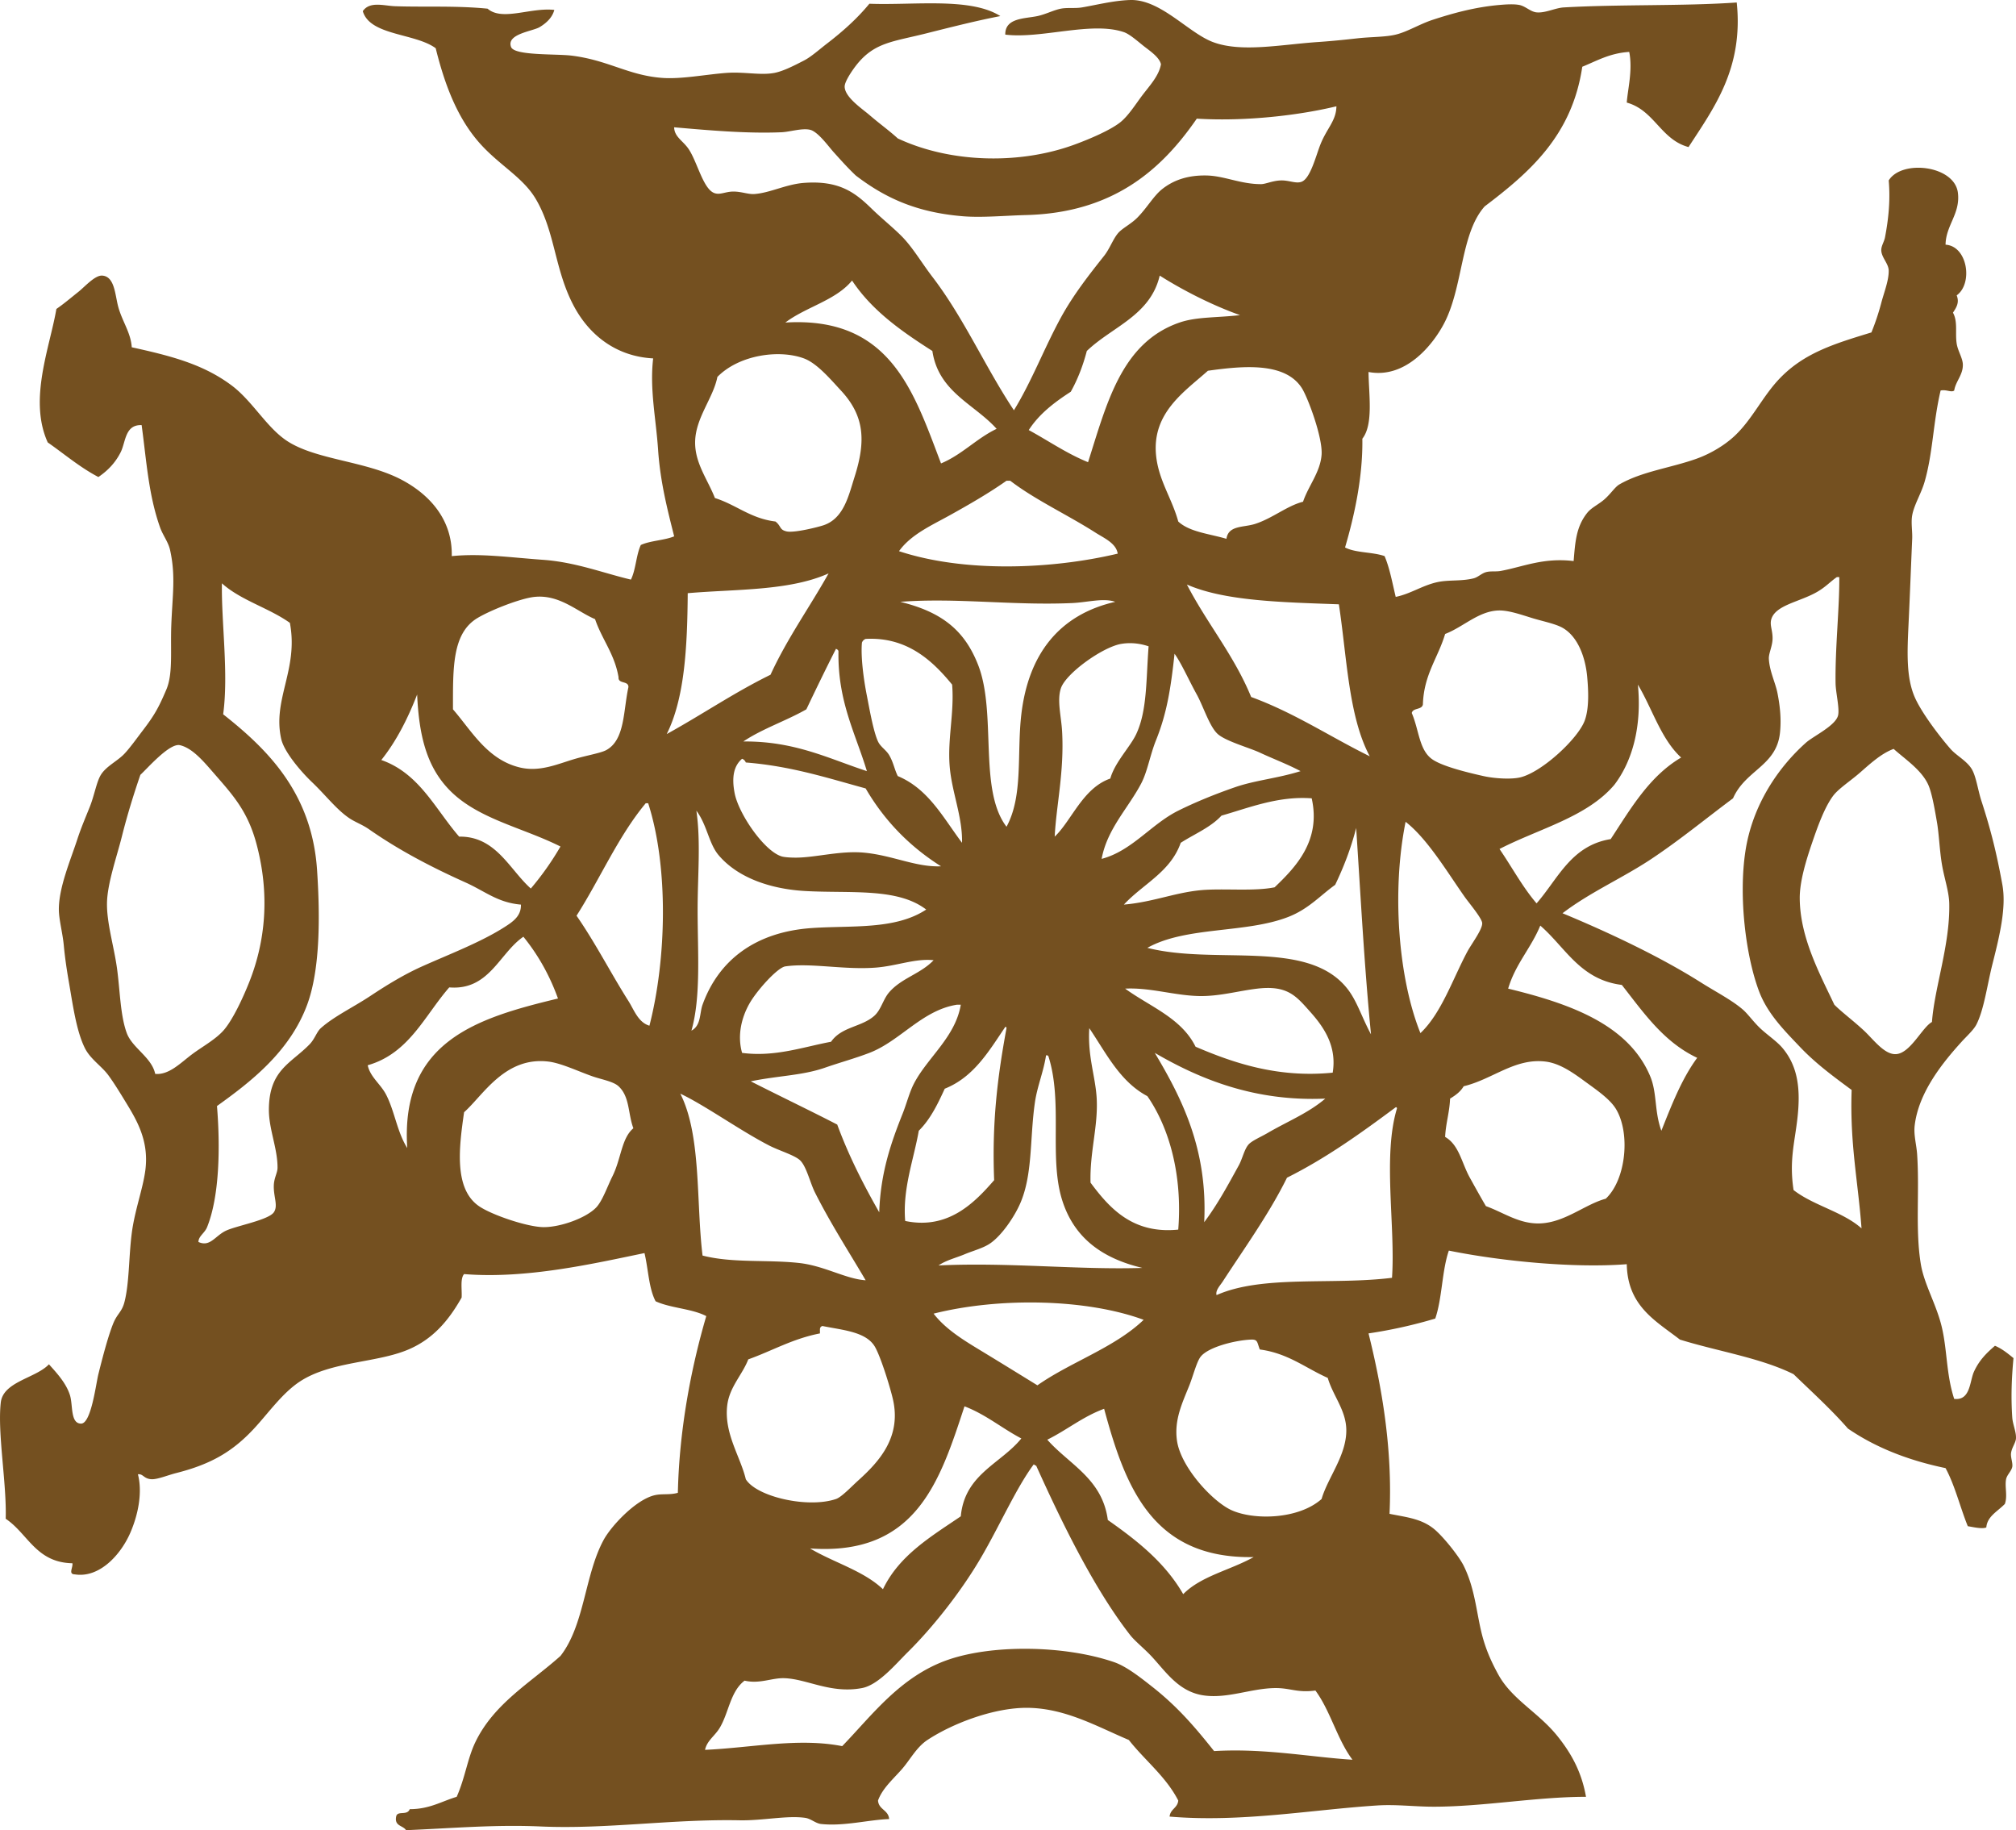 <svg xmlns="http://www.w3.org/2000/svg" viewBox="0 0 614.498 557.771">
  <path fill="#745020" d="M529.374.759c2.11 20.196-7.099 32.313-14.688 44.064-8.496-2.299-10.381-11.21-18.831-13.558.271-3.95 1.857-9.858.753-15.441-5.916.363-9.844 2.71-14.312 4.52-3.122 20.98-16.042 32.166-29.752 42.558-7.418 8.32-6.495 24.543-12.429 35.778-3.462 6.555-11.771 16.827-22.974 14.688.078 6.919 1.54 15.979-1.883 20.337.176 11.551-2.397 23.407-5.272 33.142 3.204 1.692 8.442 1.35 12.052 2.636 1.572 3.702 2.366 8.181 3.39 12.429 4.588-.937 8.221-3.558 12.805-4.52 3.465-.727 7.193-.204 10.922-1.13 1.365-.339 2.382-1.483 3.766-1.883 1.4-.403 2.989-.094 4.52-.376 6.877-1.271 12.929-4.119 22.221-3.013.477-5.701.729-10.406 4.143-14.688 1.303-1.634 3.434-2.527 5.272-4.143 1.891-1.662 3.211-3.766 4.52-4.52 7.027-4.039 15.758-5.02 23.727-7.909 3.95-1.431 8.214-3.918 11.297-6.779 5.507-5.108 8.667-12.261 13.937-17.701 7.465-7.708 16.463-10.454 27.869-13.935a73.63 73.63 0 0 0 3.014-9.039c.822-3.138 2.299-6.77 2.258-9.792-.026-2.114-2.09-3.877-2.258-6.026-.113-1.439.839-2.625 1.13-4.143 1.102-5.773 1.647-11.405 1.13-17.324 3.979-6.46 20.073-4.585 21.09 3.766.782 6.413-3.681 9.864-3.766 15.818 6.71.414 8.43 11.808 3.39 15.441.932 2.265-.201 3.835-1.13 5.273 1.529 2.789.627 6.118 1.13 9.415.344 2.257 1.842 4.422 1.883 6.403.067 3.147-2.17 5.042-2.637 7.909-.883.694-2.396-.392-4.144 0-2.303 9.776-2.329 19.011-4.895 27.87-1.021 3.524-3.192 6.964-3.767 10.168-.396 2.216.099 4.879 0 7.156-.396 9.003-.662 16.554-1.13 26.363-.414 8.664-.649 15.968 1.882 21.844 2.006 4.654 7.486 11.89 10.922 15.817 1.77 2.024 4.84 3.563 6.402 6.026 1.406 2.216 1.932 6.469 3.013 9.792 2.762 8.493 4.574 15.546 6.402 25.61 1.233 6.789-.774 15.279-3.013 24.102-1.611 6.362-2.563 13.871-4.896 18.456-.85 1.671-3.039 3.638-4.519 5.271-5.499 6.071-13.152 15.313-14.312 25.609-.318 2.844.559 5.813.753 8.662.775 11.379-.607 22.997 1.13 33.519 1.014 6.146 4.771 12.272 6.402 19.208 1.678 7.129 1.318 14.335 3.767 21.844 4.982.584 4.703-5.386 6.025-8.286 1.616-3.545 3.875-5.723 6.402-7.908 2.205.934 3.919 2.358 5.649 3.766-.554 5.83-.808 11.669-.377 18.077.146 2.147 1.248 4.403 1.132 6.403-.08 1.355-1.301 2.799-1.507 4.519-.153 1.277.597 3.012.376 4.145-.255 1.311-1.631 2.44-1.882 3.765-.444 2.327.505 5.122-.377 7.534-2.269 2.322-5.387 3.798-5.649 7.155-1.227.553-4.032-.109-5.65-.376-2.354-5.807-3.909-12.411-6.779-17.701-11.54-2.394-21.492-6.376-29.753-12.052-5.154-5.891-10.957-11.137-16.57-16.571-10.066-4.999-23.154-6.975-34.648-10.547-7.353-5.704-15.948-10.164-16.195-22.974-15.962 1.248-38.142-.885-54.232-4.143-2.128 6.156-2.017 14.553-4.143 20.714a145.818 145.818 0 0 1-20.337 4.52c4.037 16.238 7.328 35.015 6.4 54.986 5.456 1.107 10.268 1.498 14.312 5.271 3.008 2.806 7.041 8.036 8.285 10.547 3.762 7.584 3.9 15.398 6.026 22.596 1.117 3.781 2.625 7.086 4.52 10.545 4.2 7.667 12.23 11.524 18.079 18.831 4.05 5.063 7.314 10.719 8.662 18.455-15.183.004-31.02 2.984-46.324 3.014-5.844.01-11.466-.754-17.324-.377-19.978 1.285-41.443 5.23-63.271 3.389.203-2.309 2.435-2.588 2.637-4.896-3.798-7.373-10.148-12.195-15.064-18.453-9.567-4.037-19.113-9.557-30.505-9.793-10.331-.215-23.19 4.719-30.884 9.793-3.402 2.244-5.353 6.174-7.909 9.039-2.842 3.184-5.828 5.791-7.156 9.414.199 2.813 3.184 2.842 3.39 5.65-6.318.221-13.747 2.25-20.714 1.506-1.722-.182-3.131-1.639-4.896-1.881-5.618-.773-12.949.889-19.961.752-20.728-.41-40.566 2.766-60.635 1.883-14.083-.621-27.204.563-41.051 1.129-.907-1.479-3.593-1.176-3.013-4.143.364-1.941 3.356-.164 4.143-2.26 6.027.004 9.674-2.377 14.312-3.764 2.565-5.771 3.276-11.604 5.649-16.572 5.664-11.859 16.833-18.166 25.987-26.363 7.375-9.433 7.375-24.789 13.182-35.402 2.297-4.199 9.676-12.15 15.441-13.56 2.346-.571 4.637-.031 7.156-.752.425-19.073 3.964-37.845 8.662-53.855-4.357-2.296-10.898-2.407-15.441-4.52-2.092-3.934-2.224-9.831-3.39-14.688-15.478 3.189-35.953 7.943-54.986 6.402-1.245 1.392-.598 4.675-.753 7.157-3.999 7.085-8.775 12.647-16.194 15.818-9.706 4.149-23.675 3.548-33.142 9.791-5.375 3.545-9.638 9.694-13.935 14.311-6.424 6.905-12.927 10.826-23.727 13.561-2.523.637-5.758 1.981-7.532 1.881-2.42-.135-2.478-1.691-4.143-1.506 1.353 5.142.292 11.753-2.26 17.7-2.916 6.8-9.453 13.982-16.947 12.806-2.095-.044-.551-2.017-.753-3.39-11.098-.201-13.564-9.033-20.337-13.559.327-10.807-2.545-26.071-1.506-35.403.717-6.433 10.665-7.421 14.688-11.674 2.039 2.313 5.187 5.541 6.402 9.416.95 3.026.074 8.652 3.39 8.662 3.071.008 4.504-11.969 5.272-15.064 1.513-6.097 3.11-11.947 4.52-15.441 1.202-2.98 2.608-3.478 3.39-6.402 1.528-5.719 1.342-13.978 2.26-21.091.905-7.015 3.393-13.486 4.143-19.207 1.23-9.394-2.997-15.879-6.402-21.468-1.591-2.61-3.322-5.402-4.896-7.532-2.061-2.785-5.488-4.902-7.156-8.285-2.618-5.309-3.659-13.241-4.896-20.337-.596-3.424-1.153-7.146-1.506-10.922-.356-3.811-1.496-7.861-1.506-10.922-.025-6.781 3.568-15.054 5.649-21.467 1.053-3.247 2.479-6.588 3.766-9.792 1.416-3.528 2.056-7.622 3.39-9.792 1.61-2.619 5.063-4.199 7.156-6.403 1.688-1.776 3.851-4.802 5.649-7.155 3.504-4.587 4.795-6.881 7.155-12.429 2.061-4.839 1.215-11.8 1.507-19.584.343-9.18 1.396-15.049-.377-22.974-.544-2.432-2.186-4.464-3.013-6.779-3.564-9.971-4.16-20.345-5.649-31.259-5.122-.197-4.817 5.16-6.402 8.286-1.703 3.357-4.042 5.654-6.779 7.532-5.685-2.977-10.336-6.986-15.441-10.545-5.925-13.029.651-28.995 2.636-40.675 2.255-1.55 4.19-3.209 6.779-5.272 1.825-1.455 4.954-5.015 7.155-4.896 3.835.209 3.933 5.792 4.896 9.416 1.193 4.49 3.873 7.984 4.143 12.428 11.943 2.627 21.825 5.15 30.506 11.675 6.339 4.768 10.672 12.89 16.948 16.948 8.833 5.712 23.846 6.037 34.648 11.675 8.446 4.408 15.7 12.052 15.441 23.35 8.948-.885 17.341.375 27.869 1.13 9.926.711 18.5 4.094 26.74 6.026 1.503-3.016 1.581-7.457 3.013-10.545 2.918-1.349 7.145-1.393 10.168-2.636-1.938-7.749-4.228-16.392-4.896-26.363-.639-9.519-2.608-18.442-1.506-27.87-11.366-.598-19.457-7.175-24.104-15.818-6.007-11.174-5.699-22.647-11.675-32.766-4.057-6.867-11.573-10.484-17.701-17.701-6.42-7.561-10.109-17.361-12.805-28.247-6.29-4.632-20.058-3.792-22.221-11.298 2.141-3.098 6.403-1.632 9.792-1.506 8.651.32 18.55-.218 28.246.753 4.463 3.895 13.109-.437 20.337.376-.485 1.888-1.872 3.705-4.52 5.272-2.076 1.23-10.161 2.056-8.662 6.026 1.019 2.698 13.665 2.043 18.454 2.636 11.192 1.387 17.218 5.979 27.493 6.779 5.881.458 13.192-1.019 19.584-1.506 5.527-.422 10.384.797 14.688 0 2.878-.534 6.587-2.519 9.039-3.767 2.177-1.107 4.694-3.381 7.156-5.272 4.788-3.678 9.16-7.617 12.805-12.052 13.55.524 30.782-2.025 39.917 3.765-6.935 1.34-14.224 3.164-22.597 5.273-9.999 2.519-15.667 2.694-21.09 9.415-1.263 1.564-3.763 5.16-3.766 6.779-.006 3.228 5.299 6.748 7.532 8.662 3.388 2.905 5.927 4.668 8.662 7.157 15.979 7.488 37.075 8.039 53.856 1.883 4.835-1.773 10.955-4.424 13.935-6.779 2.519-1.993 4.773-5.647 6.777-8.286 2.275-2.992 5.031-5.905 5.651-9.415-.437-2.002-2.965-3.793-4.896-5.273-1.878-1.439-4.492-3.865-6.402-4.519-9.862-3.377-25.172 2.114-36.156.753-.108-5.144 5.965-4.838 9.792-5.649 2.479-.524 4.984-1.841 7.156-2.26 1.971-.38 4.288-.025 6.402-.377 4.245-.706 9.572-2.093 14.688-2.259 9.262-.298 17.688 9.952 25.233 12.805 8.654 3.272 20.67.773 32.011 0 4.023-.274 8.082-.683 12.054-1.13 4.08-.46 8.46-.35 11.673-1.13 3.606-.874 7.304-3.218 11.299-4.52 6.106-1.988 12.807-3.863 20.337-4.519 1.781-.155 4.276-.334 6.026 0 1.888.361 3.427 2.081 5.272 2.26 2.663.259 5.688-1.357 8.285-1.507 17.198-.98 36.531-.362 52.73-1.505zM364.793 36.161c-10.71 15.534-25.429 28.683-51.973 29.376-6.434.168-13.487.84-19.208.377-14.214-1.15-23.796-5.576-32.766-12.429-2.451-2.33-4.362-4.477-6.779-7.156-1.513-1.676-4.747-6.222-7.156-6.779-2.467-.57-6.133.642-8.662.753-10.552.463-22.5-.617-32.766-1.507.077 2.996 2.796 4.121 4.52 6.779 2.553 3.937 4.293 11.717 7.532 13.182 1.823.824 3.482-.38 6.026-.377 2.479.003 4.522.892 6.402.753 4.803-.353 9.651-2.979 15.064-3.39 10.897-.827 15.718 3.044 20.714 7.909 2.979 2.901 6.353 5.596 9.039 8.286 3.354 3.358 6.137 8.149 9.415 12.428 9.645 12.586 16.042 27.397 24.857 40.674 5.411-8.792 9.253-18.997 14.312-28.246 3.835-7.011 8.682-13.146 13.182-18.831 1.676-2.118 2.608-4.871 4.143-6.779 1.295-1.608 3.979-2.815 6.026-4.896 2.947-2.994 4.913-6.589 7.533-8.662 3.593-2.845 8.022-4.265 13.559-4.143 5.409.121 10.269 2.636 16.571 2.636 1.379 0 3.463-1.042 6.027-1.129 2.532-.086 4.659 1.097 6.4.376 2.64-1.091 4.283-7.838 5.651-11.298 1.986-5.021 4.815-7.2 4.896-11.675-11.196 2.718-27.637 4.688-42.559 3.768zm-11.298 47.83c-2.859 12.206-14.544 15.587-22.221 22.974-1.195 4.579-2.821 8.728-4.896 12.428-4.956 3.205-9.604 6.715-12.804 11.675 6.021 3.269 11.473 7.107 18.077 9.792 5.737-17.996 10.192-36.453 27.87-42.558 5.194-1.793 11.31-1.439 18.454-2.26-8.7-3.078-17.782-7.795-24.48-12.051zm-69.298 22.974c-9.348-5.968-18.377-12.254-24.48-21.467-4.973 6.074-14.06 8.034-20.337 12.805 32.08-1.952 39.128 21.13 47.454 42.934 6.459-2.707 10.755-7.573 16.947-10.545-6.829-7.608-17.701-11.173-19.584-23.727zm-44.441 54.986c2.333.53 9.651-1.324 11.298-1.883 6.175-2.092 7.634-9.099 9.416-14.688 3.473-10.9 3.109-18.569-4.143-26.363-3.178-3.416-7.271-8.309-11.299-9.792-7.588-2.793-19.746-1.077-26.363 5.649-1.221 6.344-6.569 12.348-6.779 19.584-.193 6.602 3.842 11.689 6.026 17.324 6.498 2.039 10.84 6.233 18.454 7.156 1.824 1.428 1.142 2.501 3.39 3.013zm142.74-2.26c5.317-1.676 9.844-5.574 14.686-6.779 1.633-4.855 5.254-9 5.651-14.312.388-5.218-4.22-17.525-6.027-20.337-5.124-7.978-17.918-6.776-28.621-5.272-7.029 6.294-17.005 12.724-15.818 25.61.71 7.702 4.821 13.175 6.777 20.337 3.437 3.217 9.564 3.744 14.688 5.272.592-4.15 5.155-3.414 8.664-4.519zm-48.584 2.637c-8.461-5.409-18.412-10.006-25.988-15.818h-1.13c-5.328 3.76-11.364 7.237-17.324 10.545-5.524 3.066-11.835 5.856-15.441 10.922 19.631 6.49 46.023 5.643 66.661.753-.463-3.178-4.192-4.749-6.778-6.402zm-124.285 18.454c-.127 16.318-.915 31.976-6.402 42.934 10.69-5.882 20.52-12.623 31.636-18.078 5.099-11.098 11.882-20.507 17.701-30.882-12.007 5.381-28.263 4.756-42.935 6.026zm344.227-.377c-5.261 3.042-12.628 3.962-13.936 8.286-.559 1.853.441 3.397.377 6.026-.055 2.249-1.208 4.458-1.13 6.026.188 3.84 2.004 7.284 2.637 10.545.737 3.808 1.205 7.792.753 12.051-1.076 10.129-10.484 11.281-14.312 19.961-8.204 6.109-16.125 12.64-24.856 18.454-8.778 5.845-18.664 10.122-27.116 16.571 14.131 5.863 29.762 13.24 42.181 21.091 4.471 2.826 9.483 5.396 12.805 8.285 1.636 1.422 3.355 3.953 5.649 6.026 2.081 1.878 4.802 3.749 6.402 5.649 4.766 5.656 5.608 12.652 4.52 21.843-.867 7.322-2.472 12.661-1.13 21.468 6.061 4.735 15.004 6.591 20.714 11.675-1.061-14.373-3.586-25.735-3.013-42.181-5.843-4.311-11.064-8.167-15.817-13.182-4.648-4.902-9.843-10.038-12.429-16.948-4.044-10.803-6.231-28.715-4.145-42.557 2.146-14.23 10.081-25.668 18.456-33.142 2.248-2.007 8.985-5.149 9.79-8.286.527-2.048-.708-7.027-.752-9.792-.171-10.774 1.229-23.271 1.13-32.389h-.751c-2.052 1.432-3.347 2.971-6.027 4.52zM68.02 217.69c13.71 10.809 27.057 24.099 28.623 47.454.951 14.192.946 30.349-3.013 41.05-5.362 14.494-17.487 23.707-27.493 30.885 1.019 12.356.794 27.455-3.013 36.908-.744 1.849-2.624 2.725-2.636 4.52 3.528 1.621 5.058-1.813 8.286-3.388 3.104-1.518 13.055-3.275 14.688-5.651 1.406-2.045-.147-4.727 0-8.285.093-2.23 1.119-3.757 1.13-5.271.042-5.857-2.65-11.773-2.636-17.7.031-12.176 6.715-14.068 12.428-19.961 1.569-1.618 2.141-3.774 3.39-4.896 3.984-3.574 9.871-6.353 15.064-9.792 5.301-3.508 10.426-6.622 15.818-9.039 8.291-3.715 17.916-7.357 25.233-12.051 2.434-1.561 5.006-3.298 4.896-6.779-7.146-.622-10.831-4.033-16.948-6.779-10.955-4.918-20.562-10.04-29.376-16.194-2.061-1.439-4.182-2.144-6.026-3.39-3.877-2.621-7.209-7.025-11.298-10.922-3.581-3.413-8.54-9.321-9.416-13.182-2.746-12.114 5.332-21.169 2.636-35.401-6.371-4.551-14.977-6.866-20.714-12.052-.193 11.987 2.071 27.522.377 39.916zm313.344-5.273c13.235 4.844 24.037 12.117 36.155 18.077-6.479-12.099-6.96-30.2-9.416-46.324-17.457-.634-34.802-.979-46.323-6.026 6.116 11.838 14.369 21.537 19.584 34.273zm-192.827-6.025c-1.194-7.091-5.058-11.512-7.156-17.701-5.415-2.271-10.801-7.563-18.454-6.779-4.133.423-13.086 3.893-17.324 6.402-7.848 4.645-7.528 15.313-7.532 27.87 5.571 6.385 10.402 15.301 20.337 17.701 6.188 1.494 11.638-1.095 16.948-2.636 3.547-1.029 7.812-1.766 9.416-2.636 5.747-3.115 5.18-11.907 6.779-19.208.041-2.05-3.167-.853-3.014-3.013zm138.218-22.598c-18.062.794-35.225-1.691-52.35-.376 12.54 3.064 19.565 8.563 23.727 19.208 5.765 14.744.032 38.018 8.664 49.336 5.145-9.462 3.111-22.312 4.519-34.272 2.164-18.387 11.589-30.383 28.623-34.272-3.608-1.26-8.447.168-13.183.376zm109.596 47.454c2.868 2.175 10.379 4.058 15.817 5.272 3.336.746 8.499 1.074 11.299.377 6.643-1.653 17.586-11.84 19.584-17.325 1.413-3.882 1.082-9.389.751-13.181-.544-6.244-2.948-12.486-7.532-15.065-2.253-1.266-6.165-2-9.415-3.013-3.446-1.072-7.234-2.376-10.169-2.26-6.074.238-10.663 5.037-16.192 7.156-2.153 7.262-6.494 12.339-6.779 21.467-.276 1.732-3.054.962-3.39 2.637 2.207 5.141 2.213 11.046 6.026 13.935zm-146.881 2.26c-.675-8.466 1.447-16.296.753-24.857-5.952-7.264-13.715-14.609-26.363-13.935-.543.21-.918.588-1.13 1.13-.389 4.135.446 10.847 1.506 16.194.746 3.76 1.961 10.857 3.39 13.935.773 1.669 2.442 2.541 3.39 4.143 1.32 2.23 1.599 4.315 2.636 6.402 9.387 3.92 13.866 12.749 19.584 20.337.188-7.911-3.134-15.431-3.766-23.349zm52.351-37.285c-5.642.909-16.956 8.995-18.456 13.558-1.226 3.732.118 8.496.377 13.182.676 12.212-1.791 22.583-2.26 32.012 5.158-4.885 8.564-14.785 16.949-17.701 1.419-5.028 6.051-9.598 7.909-13.558 3.346-7.137 2.981-16.425 3.765-26.74-2.373-.808-5.22-1.247-8.284-.753zm-96.039 19.961c-6.153 3.512-13.428 5.905-19.208 9.792 15.699-.132 25.938 5.197 37.662 9.039-3.488-11.576-8.922-21.207-8.662-36.532-.08-.422-.417-.587-.753-.753-3.09 6.074-6.078 12.249-9.039 18.454zm106.583 9.415c-1.836 4.566-2.586 9.499-4.52 13.182-3.967 7.554-10.368 13.823-12.054 22.974 9.241-2.432 15.071-10.569 23.351-14.688 5.324-2.649 11.375-5.097 17.324-7.156 6.167-2.132 12.908-2.679 19.962-4.896-4.109-2.17-8.133-3.647-12.428-5.649-3.182-1.481-10.327-3.452-12.806-5.649-2.499-2.216-4.392-8.413-6.402-12.052-2.508-4.537-4.688-9.538-6.779-12.428-1.156 10.701-2.346 18.15-5.648 26.362zm139.724 13.558c-8.331 9.874-23.021 13.386-35.025 19.584 3.785 5.505 7.006 11.575 11.299 16.571 6.565-7.495 10.501-17.619 22.596-19.584 6.121-9.318 11.755-19.127 21.469-24.856-6.147-5.654-8.765-14.839-13.182-22.221 1.237 12.802-1.688 23.311-7.157 30.506zm-375.862-7.532c11.623 4.069 16.422 14.963 23.727 23.35 11.211-.162 15.335 10.024 21.844 15.818a87.557 87.557 0 0 0 9.039-12.805c-12.099-6.059-26.067-8.537-34.649-18.078-6.154-6.84-8.481-15.791-9.039-28.246-2.883 7.412-6.353 14.236-10.922 19.961zm-57.623 89.634c3.107-2.322 7.358-4.597 9.792-7.532 2.599-3.137 5.494-9.203 7.532-14.312 4.993-12.521 6.373-26.733 2.26-42.181-2.774-10.419-7.597-15.341-13.558-22.22-2.988-3.449-6.221-7.096-9.792-7.909-3.157-.718-9.893 7.062-12.052 9.039-1.908 5.541-3.939 11.998-5.649 18.831-1.499 5.988-4.347 14.04-4.519 19.961-.178 6.081 2.066 13.272 3.013 19.96.96 6.777.997 14.508 3.013 19.961 1.681 4.543 7.584 7.361 8.663 12.428 4.208.398 7.723-3.354 11.297-6.026zm509.562-7.156c2.807 2.611 6.229 7.402 9.791 7.157 4.379-.3 7.924-8.143 10.922-9.792.801-10.669 5.556-23.582 5.273-36.155-.084-3.659-1.566-7.787-2.26-12.052-.715-4.387-.842-8.998-1.507-12.805-.593-3.393-1.469-8.711-2.637-11.298-2.056-4.554-7.165-7.859-10.545-10.922-3.59 1.343-6.611 4.026-10.169 7.156-2.928 2.575-6.638 4.943-8.285 7.155-2.628 3.531-4.701 9.337-6.402 14.312-1.861 5.445-3.804 11.799-3.765 16.948.09 11.869 5.965 22.725 10.545 32.389 2.333 2.345 5.712 4.811 9.039 7.907zM263.86 240.287c-11.628-3.184-22.801-6.826-36.532-7.909a1.904 1.904 0 0 0-1.13-1.13c-2.462 2.087-3.258 5.45-2.26 10.545 1.221 6.231 8.967 17.58 14.312 19.207 1.033.314 3.347.391 4.52.377 6.184-.076 13.516-2.204 20.713-1.507 8.709.843 15.752 4.476 23.351 4.143-9.549-6.017-17.247-13.887-22.974-23.726zm108.465 8.285c-3.306 3.598-8.228 5.582-12.428 8.286-3.129 8.923-11.534 12.569-17.324 18.831 9.472-.814 16.463-4.083 25.232-4.519 6.676-.333 14.833.444 20.714-.753 6.375-6.109 14.207-14.167 11.299-27.116-10.201-.765-19.17 2.907-27.493 5.271zm-174.749-3.766h-.753c-8.388 10.066-13.899 23.01-21.09 34.272 5.716 8.21 10.583 17.752 15.818 25.987 1.706 2.683 2.956 6.511 6.402 7.532 5.184-20.145 5.907-48.201-.377-67.791zm15.064 32.766c.028 13.133 1.024 26.292-1.883 36.531 2.988-1.58 2.45-5.31 3.39-7.909 4.992-13.796 16.333-22.145 33.142-23.348 12.075-.864 25.546.633 35.025-5.649-8.791-6.738-23.03-4.86-36.908-5.649-10.321-.587-20.42-3.915-26.363-10.922-3.002-3.539-3.498-9.172-6.779-13.558 1.393 9.518.354 20.097.376 30.504zm220.321 37.285c6.391-6.035 9.845-16.511 14.311-24.856 1.217-2.274 4.612-6.73 4.52-8.663-.07-1.488-4.029-6.153-5.271-7.909-5.306-7.507-11.349-17.726-18.079-22.973-4.282 21.186-2.215 47.68 4.519 64.401zm-25.986-45.194c-4.622 3.31-8.105 7.382-14.312 9.792-13.019 5.056-31.121 2.811-42.935 9.415 20.732 5.283 48.38-2.715 60.637 12.053 3.207 3.864 4.481 8.632 7.532 14.311-2.059-21.088-3.085-41.037-4.52-62.895-1.615 6.292-3.836 11.982-6.402 17.324zm52.725 31.635c18.572 4.524 36.644 10.792 43.313 26.74 2.105 5.035 1.228 10.69 3.39 16.57 3.146-7.899 6.229-15.864 10.922-22.22-10.242-4.821-16.347-13.783-22.976-22.221-12.722-1.588-17.174-11.447-24.856-18.077-2.811 6.858-7.595 11.743-9.793 19.208zm-300.163-15.817c-7.375 5.064-10.412 16.436-22.597 15.441-7.553 8.643-12.259 20.13-24.856 23.727.758 3.613 3.964 5.732 5.649 9.038 2.604 5.109 3.286 11.222 6.402 16.195-2.109-32.615 21.37-39.644 45.947-45.571-2.59-7.201-6.157-13.426-10.545-18.83zm107.336 9.415c-9.629.729-19.69-1.507-27.493-.376-2.398.346-8.678 7.348-10.922 11.298-2.473 4.35-3.765 9.805-2.26 15.064 10.018 1.331 18.729-1.841 27.116-3.39 3.233-4.646 9.284-4.439 13.182-7.908 2.084-1.855 2.68-5.028 4.52-7.156 3.8-4.398 9.552-5.585 13.558-9.792-5.642-.602-11.238 1.771-17.701 2.26zM364.417 319c11.433 4.902 25.045 9.585 41.804 7.909 1.279-7.867-2.444-13.598-6.777-18.454-4.349-4.871-6.924-8.239-16.194-7.156-5.722.669-11.521 2.374-17.701 2.259-7.54-.142-14.983-2.65-22.596-2.259 7.557 5.494 17.156 8.951 21.464 17.701zm-72.688-12.806c-10.643 1.642-17.307 11.068-26.74 14.688-4.358 1.673-9.006 2.937-13.558 4.52-6.87 2.389-14.291 2.428-22.597 4.145 8.741 4.44 17.662 8.699 26.363 13.18 3.551 9.631 8.02 18.343 12.805 26.74.398-12.222 3.696-21.455 7.156-30.13 1.175-2.947 2.042-6.423 3.39-9.038 4.099-7.961 12.659-14.191 14.312-24.104h-.753l-.378-.001zm-3.766 25.61c-2.16 4.745-4.43 9.38-7.909 12.805-1.53 8.772-4.97 17.618-4.143 27.493 13.124 2.757 21.146-5.575 27.116-12.428-.69-17.421.98-31.269 3.767-46.324-.022-.229-.057-.445-.377-.377-5.021 7.409-9.577 15.28-18.454 18.831zm46.324 3.013c.452 8.52-2.141 16.24-1.881 25.61 5.806 7.814 12.894 15.714 26.737 14.312 1.306-16.515-2.68-30.95-9.415-40.675-8.373-4.432-12.533-13.075-17.699-20.714-.55 8.634 1.902 14.749 2.258 21.467zm32.766 37.662c4.149-5.533 7.28-11.387 10.547-17.324 1.114-2.024 1.686-4.954 3.013-6.402 1.033-1.127 3.819-2.321 5.649-3.389 6.257-3.653 12.442-6.077 17.701-10.547-21.5.943-38.206-5.916-51.973-13.935 8.304 13.907 16.158 29.446 15.063 51.597zm-51.596-36.532c-1.602 11.004-.611 21.98-4.52 30.883-1.729 3.938-5.482 9.569-9.04 12.052-2.178 1.521-5.21 2.255-7.909 3.39-2.519 1.061-5.611 1.792-7.909 3.39 21.37-1.019 42.544 1.389 62.142.751-12.646-2.984-20.957-9.457-24.479-20.712-4.042-12.921.282-29.665-4.143-43.688-.085-.294-.315-.437-.754-.376-.765 5.008-2.674 9.404-3.388 14.31zm-126.92-4.896c-1.613-1.489-5.25-2.081-7.909-3.013-4.612-1.618-9.618-4.066-13.558-4.521-13.252-1.531-19.89 10.415-25.61 15.443-1.496 10.414-3.228 23.265 4.519 28.621 3.87 2.675 14.668 6.327 19.584 6.402 5.24.081 13.189-2.821 16.195-6.026 1.906-2.033 3.374-6.361 4.896-9.415 2.73-5.479 2.744-11.609 6.402-14.688-1.681-4.534-1.057-9.608-4.519-12.803zm259.488 27.869c1.701 3.073 3.281 5.923 4.896 8.662 5.163 1.864 9.632 5.096 15.441 5.272 8.072.248 14.517-5.771 21.089-7.532 6.273-5.898 7.565-20.235 3.015-27.494-1.895-3.021-6.001-5.781-9.415-8.284-3.787-2.779-7.735-5.528-12.054-6.027-9.304-1.073-15.985 5.392-24.856 7.534-.965 1.67-2.505 2.77-4.143 3.765-.165 4.229-1.306 7.483-1.507 11.675 4.28 2.472 4.988 7.829 7.534 12.429zm-233.879 23.727c9.167 2.353 19.567 1.194 29.376 2.259 7.744.841 14.268 4.887 20.337 5.272-5.161-8.769-10.706-17.323-15.441-26.74-1.503-2.987-2.578-7.899-4.52-9.792-1.616-1.575-6.397-2.967-9.415-4.519-8.907-4.579-19.581-12.269-27.116-15.818 6.456 12.773 4.78 32.941 6.779 49.338zm178.14-23.727c-5.383 10.961-13.279 21.913-19.582 31.636-.775 1.196-2.29 2.704-1.884 4.143 13.995-6.219 35.328-3.008 53.479-5.272 1.078-15.758-2.886-37.175 1.507-51.596-.022-.229-.057-.446-.377-.375-10.448 7.752-21.008 15.396-33.143 21.464zm-107.712 41.429c3.793 4.948 9.665 8.4 15.064 11.675 5.575 3.384 11.122 6.813 16.572 10.169 10.266-7.184 23.468-11.432 32.389-19.962-17.682-6.512-44.316-6.851-64.025-1.882zm-56.492 13.934c-1.763 4.623-5.712 8.402-6.403 13.936-1.07 8.575 3.994 15.651 5.649 22.595 3.294 5.352 18.903 8.946 27.493 6.026 1.701-.578 4.655-3.73 6.779-5.649 6.297-5.688 13.272-13.196 10.545-24.856-.936-4.002-3.917-13.541-5.649-16.194-2.84-4.349-9.833-4.793-15.818-6.026-.474.155-.769.486-.753 1.13v1.132c-8.309 1.606-14.534 5.299-21.843 7.906zm153.282-6.025c-4.769.179-13.164 2.266-15.441 5.272-1.194 1.577-2.258 5.833-3.39 8.664-2.096 5.25-4.717 10.521-3.765 16.947 1.189 8.03 10.817 18.462 16.571 21.089 6.842 3.124 20.463 2.856 27.494-3.39 1.889-6.529 7.635-13.324 7.533-21.089-.08-6.001-4.071-10.377-5.651-15.817-6.788-3.004-12.073-7.509-20.712-8.662-.86-2.19-.569-3.091-2.639-3.014zm-87.375 20.337c-7.471 22.658-14.614 45.646-47.077 43.313 7.234 4.313 16.308 6.792 22.22 12.429 4.965-10.351 14.609-16.022 23.727-22.221 1.192-12.867 12.154-15.969 18.454-23.727-5.932-3.109-10.788-7.291-17.324-9.794zm42.558.754c-6.521 2.391-11.352 6.475-17.324 9.415 6.705 7.604 16.768 11.857 18.454 24.479 8.928 6.264 17.425 12.959 22.976 22.598 5.397-5.522 14.482-7.36 21.467-11.299-30.849.593-39.135-21.376-45.573-45.193zm51.973 85.114c-7.254.125-14.267 3.232-21.468 2.258-7.588-1.023-11.485-6.949-15.816-11.673-2.383-2.597-5.245-4.812-6.779-6.779-11.217-14.384-21.226-35.187-28.623-51.596-.376.001-.447-.305-.752-.377-5.42 7.314-10.355 18.677-16.195 28.623-6.043 10.289-14.583 21.076-22.22 28.622-3.665 3.62-8.899 9.969-13.935 10.922-9.56 1.807-16.786-2.832-23.727-3.013-3.828-.101-7.437 1.817-12.052.751-4.34 3.287-4.792 9.682-7.532 14.313-1.513 2.557-3.923 3.926-4.52 6.777 14.231-.639 28.455-3.752 41.804-1.131 8.976-9.24 17.74-21.339 32.389-26.362 13.68-4.69 35.575-4.352 50.467.753 3.807 1.305 8.137 4.746 11.675 7.531 7.791 6.135 13.05 12.326 18.831 19.584 15.423-.92 29.506 1.854 42.181 2.637-4.647-6.148-6.707-14.885-11.298-21.09-5.648.756-7.668-.832-12.43-.75z"/>
</svg>
